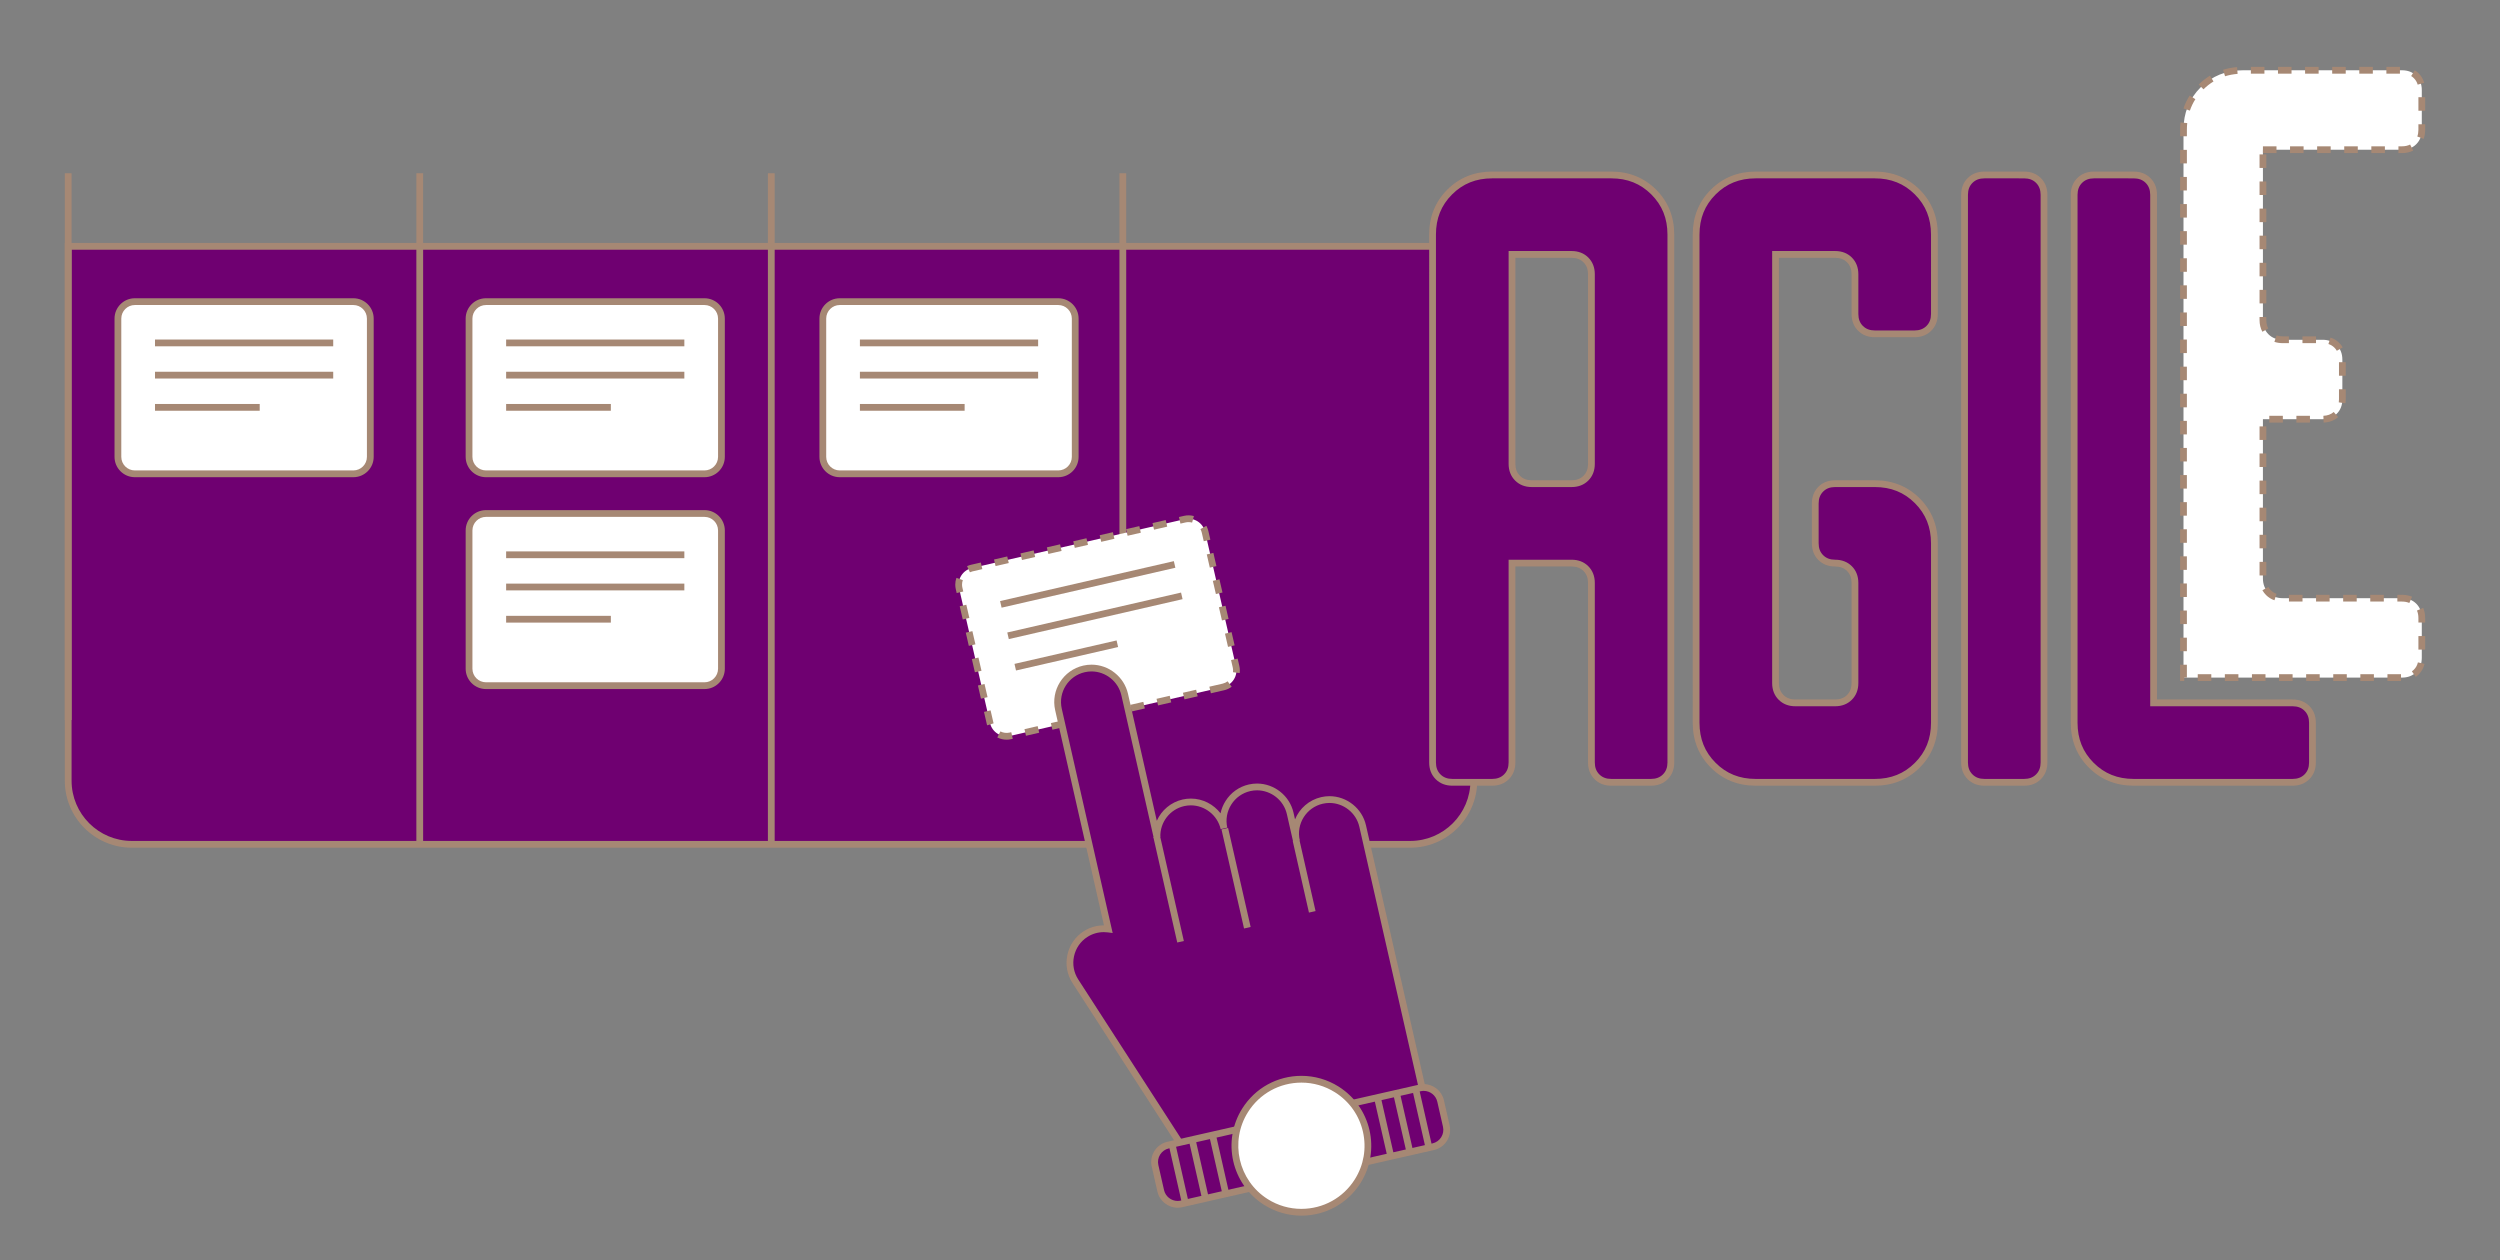 <?xml version="1.0" encoding="utf-8"?>
<!-- Generator: Adobe Illustrator 16.0.4, SVG Export Plug-In . SVG Version: 6.00 Build 0)  -->
<!DOCTYPE svg PUBLIC "-//W3C//DTD SVG 1.1//EN" "http://www.w3.org/Graphics/SVG/1.1/DTD/svg11.dtd">
<svg version="1.1" id="Layer_1" xmlns="http://www.w3.org/2000/svg" xmlns:xlink="http://www.w3.org/1999/xlink" x="0px" y="0px"
	 width="738px" height="372px" viewBox="0 0 738 372" enable-background="new 0 0 738 372" xml:space="preserve">
<rect x="0" y="0" width="738" height="372" fill="#808080" stroke="none"/>
<g>
	<g>
		<path fill="#6F0071" d="M20.132,72.717v157.759c0,10.32,8.444,18.765,18.765,18.765h377.411c10.32,0,18.765-8.444,18.765-18.765
			V72.717H20.132z"/>
		<path fill="#A68874" d="M416.309,250.24H38.897c-10.898,0-19.765-8.866-19.765-19.765V71.717h416.941v158.759
			C436.073,241.374,427.207,250.24,416.309,250.24z M21.132,73.717v156.759c0,9.796,7.969,17.765,17.765,17.765h377.411
			c9.796,0,17.765-7.969,17.765-17.765V73.717H21.132z"/>
	</g>
	<g>
		<rect x="19.132" y="51.143" fill="#A68874" width="2" height="161.395"/>
	</g>
	<g>
		<rect x="122.908" y="51.143" fill="#A68874" width="2" height="197.655"/>
	</g>
	<g>
		<rect x="226.684" y="51.143" fill="#A68874" width="2" height="197.655"/>
	</g>
	<g>
		<rect x="330.459" y="51.143" fill="#A68874" width="2" height="197.655"/>
	</g>
	<g>
		<g>
			<path fill="#FFFFFF" d="M104.313,139.87H39.807c-2.75,0-5-2.25-5-5V94.043c0-2.75,2.25-5,5-5h64.507c2.75,0,5,2.25,5,5v40.827
				C109.313,137.62,107.063,139.87,104.313,139.87z"/>
			<path fill="#A68874" d="M104.313,140.87H39.807c-3.309,0-6-2.691-6-6V94.043c0-3.309,2.691-6,6-6h64.507c3.309,0,6,2.691,6,6
				v40.827C110.313,138.179,107.622,140.87,104.313,140.87z M39.807,90.043c-2.206,0-4,1.794-4,4v40.827c0,2.206,1.794,4,4,4h64.507
				c2.206,0,4-1.794,4-4V94.043c0-2.206-1.794-4-4-4H39.807z"/>
		</g>
		<g>
			<g>
				<rect x="45.755" y="100.23" fill="#A68874" width="52.61" height="2"/>
			</g>
			<g>
				<rect x="45.755" y="109.741" fill="#A68874" width="52.61" height="2"/>
			</g>
			<g>
				<rect x="45.755" y="119.253" fill="#A68874" width="30.912" height="2"/>
			</g>
		</g>
	</g>
	<g>
		<g>
			<path fill="#FFFFFF" d="M207.969,139.87h-64.507c-2.75,0-5-2.25-5-5V94.043c0-2.75,2.25-5,5-5h64.507c2.75,0,5,2.25,5,5v40.827
				C212.969,137.62,210.719,139.87,207.969,139.87z"/>
			<path fill="#A68874" d="M207.969,140.87h-64.507c-3.309,0-6-2.691-6-6V94.043c0-3.309,2.691-6,6-6h64.507c3.309,0,6,2.691,6,6
				v40.827C213.969,138.179,211.277,140.87,207.969,140.87z M143.462,90.043c-2.206,0-4,1.794-4,4v40.827c0,2.206,1.794,4,4,4
				h64.507c2.206,0,4-1.794,4-4V94.043c0-2.206-1.794-4-4-4H143.462z"/>
		</g>
		<g>
			<g>
				<rect x="149.41" y="100.23" fill="#A68874" width="52.61" height="2"/>
			</g>
			<g>
				<rect x="149.41" y="109.741" fill="#A68874" width="52.61" height="2"/>
			</g>
			<g>
				<rect x="149.41" y="119.253" fill="#A68874" width="30.912" height="2"/>
			</g>
		</g>
	</g>
	<g>
		<g>
			<path fill="#FFFFFF" d="M207.969,202.413h-64.507c-2.75,0-5-2.25-5-5v-40.828c0-2.75,2.25-5,5-5h64.507c2.75,0,5,2.25,5,5v40.828
				C212.969,200.163,210.719,202.413,207.969,202.413z"/>
			<path fill="#A68874" d="M207.969,203.413h-64.507c-3.309,0-6-2.691-6-6v-40.828c0-3.309,2.691-6,6-6h64.507c3.309,0,6,2.691,6,6
				v40.828C213.969,200.722,211.277,203.413,207.969,203.413z M143.462,152.585c-2.206,0-4,1.794-4,4v40.828c0,2.206,1.794,4,4,4
				h64.507c2.206,0,4-1.794,4-4v-40.828c0-2.206-1.794-4-4-4H143.462z"/>
		</g>
		<g>
			<g>
				<rect x="149.41" y="162.772" fill="#A68874" width="52.61" height="2"/>
			</g>
			<g>
				<rect x="149.41" y="172.283" fill="#A68874" width="52.61" height="2"/>
			</g>
			<g>
				<rect x="149.41" y="181.795" fill="#A68874" width="30.912" height="2"/>
			</g>
		</g>
	</g>
	<g>
		<g>
			<path fill="#FFFFFF" d="M312.404,139.87h-64.507c-2.75,0-5-2.25-5-5V94.043c0-2.75,2.25-5,5-5h64.507c2.75,0,5,2.25,5,5v40.827
				C317.404,137.62,315.154,139.87,312.404,139.87z"/>
			<path fill="#A68874" d="M312.404,140.87h-64.507c-3.309,0-6-2.691-6-6V94.043c0-3.309,2.691-6,6-6h64.507c3.309,0,6,2.691,6,6
				v40.827C318.404,138.179,315.713,140.87,312.404,140.87z M247.897,90.043c-2.206,0-4,1.794-4,4v40.827c0,2.206,1.794,4,4,4
				h64.507c2.206,0,4-1.794,4-4V94.043c0-2.206-1.794-4-4-4H247.897z"/>
		</g>
		<g>
			<g>
				<rect x="253.846" y="100.23" fill="#A68874" width="52.61" height="2"/>
			</g>
			<g>
				<rect x="253.846" y="109.741" fill="#A68874" width="52.61" height="2"/>
			</g>
			<g>
				<rect x="253.846" y="119.253" fill="#A68874" width="30.912" height="2"/>
			</g>
		</g>
	</g>
	<g>
		<g>
			<path fill="#FFFFFF" d="M361.124,202.79l-62.869,14.441c-2.681,0.616-5.377-1.073-5.992-3.754l-9.141-39.79
				c-0.616-2.681,1.073-5.377,3.754-5.993l62.869-14.441c2.681-0.616,5.377,1.073,5.992,3.753l9.141,39.791
				C365.494,199.478,363.805,202.174,361.124,202.79z"/>
			<path fill="#A68874" d="M297.141,218.358c-0.944,0-1.891-0.229-2.737-0.664l0.914-1.779c0.832,0.428,1.805,0.552,2.713,0.342
				l0.494-0.113l0.447,1.949l-0.493,0.113C298.04,218.307,297.59,218.358,297.141,218.358z M302.87,217.197l-0.447-1.949
				l3.899-0.896l0.447,1.949L302.87,217.197z M310.668,215.406l-0.447-1.949l3.898-0.896l0.447,1.949L310.668,215.406z
				 M291.4,214.12c-0.043-0.139-0.081-0.28-0.113-0.423l-0.814-3.546l1.949-0.447l0.815,3.55c0.021,0.096,0.046,0.185,0.073,0.272
				L291.4,214.12z M318.465,213.615l-0.447-1.949l3.898-0.896l0.447,1.949L318.465,213.615z M326.262,211.824l-0.447-1.949
				l3.898-0.896l0.447,1.949L326.262,211.824z M334.059,210.033l-0.447-1.949l3.898-0.896l0.447,1.949L334.059,210.033z
				 M341.855,208.242l-0.447-1.949l3.898-0.896l0.447,1.949L341.855,208.242z M349.652,206.451l-0.447-1.949l3.898-0.896
				l0.447,1.949L349.652,206.451z M289.577,206.253l-0.896-3.898l1.949-0.447l0.896,3.898L289.577,206.253z M357.449,204.66
				l-0.447-1.949l3.898-0.896c0.544-0.125,1.046-0.357,1.49-0.691l1.201,1.6c-0.67,0.503-1.425,0.853-2.244,1.041L357.449,204.66z
				 M365.953,198.694l-1.982-0.262c0.022-0.172,0.034-0.346,0.034-0.521c0-0.298-0.034-0.598-0.102-0.89l-0.497-2.166l1.949-0.447
				l0.497,2.165c0.101,0.438,0.152,0.889,0.152,1.338C366.005,198.175,365.987,198.437,365.953,198.694z M287.786,198.456
				l-0.896-3.898l1.949-0.447l0.896,3.898L287.786,198.456z M362.511,190.957l-0.896-3.899l1.949-0.447l0.896,3.899L362.511,190.957
				z M285.995,190.659l-0.896-3.898l1.949-0.447l0.896,3.898L285.995,190.659z M360.72,183.159l-0.896-3.898l1.949-0.447
				l0.896,3.898L360.72,183.159z M284.204,182.862l-0.896-3.898l1.949-0.447l0.896,3.898L284.204,182.862z M358.928,175.362
				l-0.896-3.898l1.949-0.447l0.896,3.898L358.928,175.362z M282.413,175.066l-0.266-1.154c-0.101-0.439-0.152-0.89-0.152-1.339
				c0-0.679,0.115-1.349,0.342-1.991l1.887,0.666c-0.151,0.429-0.229,0.874-0.229,1.325c0,0.298,0.034,0.598,0.102,0.89l0.266,1.154
				L282.413,175.066z M286.315,168.938l-0.838-1.816c0.375-0.173,0.771-0.309,1.174-0.401l2.889-0.663l0.447,1.949l-2.888,0.663
				C286.831,168.73,286.567,168.821,286.315,168.938z M357.137,167.565l-0.896-3.898l1.949-0.447l0.896,3.898L357.137,167.565z
				 M293.886,167.11l-0.447-1.949l3.898-0.896l0.447,1.949L293.886,167.11z M301.683,165.319l-0.447-1.949l3.898-0.896l0.447,1.949
				L301.683,165.319z M309.48,163.528l-0.447-1.949l3.898-0.896l0.447,1.949L309.48,163.528z M317.277,161.737l-0.447-1.949
				l3.898-0.896l0.447,1.949L317.277,161.737z M325.074,159.946l-0.447-1.949l3.898-0.896l0.447,1.949L325.074,159.946z
				 M355.346,159.769l-0.583-2.539c-0.084-0.363-0.218-0.713-0.397-1.037l1.75-0.969c0.27,0.486,0.47,1.011,0.597,1.557l0.583,2.541
				L355.346,159.769z M332.871,158.155l-0.447-1.949l3.898-0.896l0.447,1.949L332.871,158.155z M340.668,156.364l-0.447-1.949
				l3.898-0.896l0.447,1.949L340.668,156.364z M348.465,154.573l-0.447-1.949l1.504-0.346c0.958-0.219,1.967-0.2,2.919,0.061
				l-0.529,1.93c-0.632-0.174-1.302-0.188-1.941-0.041L348.465,154.573z"/>
		</g>
		<g>
			<g>
				
					<rect x="320.039" y="146.046" transform="matrix(0.224 0.975 -0.975 0.224 417.225 -179.102)" fill="#A68874" width="2" height="52.611"/>
			</g>
			<g>
				
					<rect x="322.168" y="155.316" transform="matrix(0.224 0.975 -0.975 0.224 427.913 -173.98)" fill="#A68874" width="2" height="52.611"/>
			</g>
			<g>
				
					<rect x="313.724" y="177.864" transform="matrix(0.224 0.975 -0.975 0.224 432.76 -156.668)" fill="#A68874" width="2" height="30.913"/>
			</g>
		</g>
	</g>
	<g>
		<g>
			<path fill="#6F0071" d="M390.264,236.279L390.264,236.279c-5.373,1.221-8.771,6.615-7.551,11.988l-1.854-8.165
				c-1.221-5.373-6.615-8.771-11.988-7.551c-5.373,1.221-8.771,6.615-7.551,11.988c-1.221-5.373-6.615-8.771-11.988-7.552
				c-4.73,1.075-7.927,5.387-7.791,10.069l-9.54-42.05c-1.221-5.373-6.615-8.771-11.988-7.551c-5.373,1.22-8.771,6.614-7.551,11.987
				l14.708,64.808c-2.278-0.298-4.668,0.17-6.738,1.508l0,0c-4.642,2.998-5.986,9.249-2.987,13.891l30.37,47.016
				c0.494,0.766,1.084,1.433,1.734,2.014l2.084,6.467l70.016-15.898l-7.39-32.543l-2.657-11.703l-9.35-41.172
				C401.032,238.457,395.638,235.06,390.264,236.279z"/>
			<path fill="#A68874" d="M350.962,346.324l-2.283-7.086c-0.662-0.619-1.234-1.301-1.704-2.03l-30.37-47.015
				c-1.596-2.47-2.132-5.422-1.51-8.314s2.325-5.364,4.794-6.959c1.776-1.147,3.837-1.754,5.96-1.754c0.017,0,0.033,0,0.05,0
				l-14.412-63.5c-1.345-5.925,2.381-11.839,8.305-13.185c0.798-0.181,1.615-0.272,2.429-0.272c5.104,0,9.627,3.607,10.757,8.577
				l8.51,37.511c1.379-3.099,4.153-5.495,7.624-6.284c0.798-0.181,1.614-0.272,2.428-0.272c3.493,0,6.715,1.689,8.763,4.351
				c0.267-1.271,0.761-2.5,1.477-3.635c1.572-2.497,4.013-4.229,6.872-4.88c0.798-0.181,1.615-0.272,2.429-0.272
				c5.104,0,9.627,3.607,10.757,8.577l0.453,1.998c1.317-3.208,4.123-5.75,7.754-6.575c0.798-0.181,1.615-0.272,2.429-0.272
				c5.104,0,9.628,3.607,10.757,8.577l19.617,86.394L350.962,346.324z M325.849,275.166c-1.737,0-3.423,0.495-4.874,1.434
				c-2.021,1.306-3.414,3.329-3.924,5.699s-0.072,4.788,1.233,6.809l30.37,47.016c0.421,0.653,0.946,1.262,1.561,1.811l0.202,0.181
				l1.887,5.854l68.148-15.475l-19.176-84.442c-0.923-4.068-4.627-7.021-8.806-7.021c-0.665,0-1.333,0.075-1.985,0.224
				c-4.849,1.102-7.898,5.942-6.797,10.791l-1.951,0.443l-1.854-8.165c-0.924-4.068-4.627-7.021-8.806-7.021
				c-0.665,0-1.333,0.075-1.985,0.224c-2.339,0.531-4.336,1.949-5.624,3.994s-1.704,4.459-1.173,6.797l-1.951,0.443
				c-0.924-4.068-4.628-7.021-8.807-7.021c-0.664,0-1.332,0.075-1.984,0.224c-4.188,0.951-7.138,4.764-7.013,9.064l-1.976,0.251
				l-9.54-42.05c-0.924-4.068-4.627-7.021-8.806-7.021c-0.664,0-1.332,0.075-1.985,0.224c-4.849,1.101-7.898,5.941-6.797,10.79
				l15.025,66.207l-1.423-0.187C326.646,275.192,326.245,275.166,325.849,275.166z"/>
		</g>
		<g>
			<path fill="#6F0071" d="M344.807,338.04l74.358-16.886c2.732-0.62,5.477,1.107,6.097,3.841l1.684,7.414
				c0.62,2.732-1.107,5.476-3.84,6.097l-74.358,16.885c-2.733,0.62-5.477-1.107-6.097-3.84l-1.684-7.415
				C340.346,341.403,342.074,338.66,344.807,338.04z"/>
			<path fill="#A68874" d="M347.625,356.517c-2.824,0-5.326-1.995-5.95-4.744l-1.684-7.415c-0.359-1.582-0.078-3.214,0.792-4.595
				s2.22-2.339,3.802-2.698l74.358-16.886c0.441-0.1,0.894-0.15,1.344-0.15c2.823,0,5.326,1.996,5.95,4.745l1.684,7.414
				c0.743,3.277-1.317,6.549-4.594,7.294l-74.358,16.885C348.527,356.466,348.075,356.517,347.625,356.517z M420.287,322.028
				c-0.302,0-0.604,0.034-0.9,0.102l-74.358,16.886c-1.062,0.24-1.968,0.885-2.553,1.813s-0.774,2.024-0.533,3.085l1.684,7.415
				c0.419,1.848,2.101,3.188,3.999,3.188c0.301,0,0.604-0.034,0.9-0.102l74.358-16.885c2.201-0.5,3.586-2.698,3.086-4.899
				l-1.684-7.414C423.867,323.369,422.186,322.028,420.287,322.028z"/>
		</g>
		<g>
			
				<rect x="411.028" y="329.105" transform="matrix(0.221 0.975 -0.975 0.221 648.858 -152.486)" fill="#A68874" width="17.792" height="2.001"/>
		</g>
		<g>
			
				<rect x="405.085" y="330.454" transform="matrix(0.222 0.975 -0.975 0.222 645.522 -145.653)" fill="#A68874" width="17.792" height="2.001"/>
		</g>
		<g>
			
				<rect x="344.919" y="343.651" transform="matrix(0.221 0.975 -0.975 0.221 611.578 -76.69)" fill="#A68874" width="17.793" height="2.001"/>
		</g>
		<g>
			
				<rect x="399.452" y="331.733" transform="matrix(0.222 0.975 -0.975 0.222 642.384 -139.164)" fill="#A68874" width="17.792" height="2.001"/>
		</g>
		<g>
			
				<rect x="389.77" y="333.932" transform="matrix(0.221 0.975 -0.975 0.221 637.014 -127.998)" fill="#A68874" width="17.792" height="2.001"/>
		</g>
		<g>
			
				<rect x="380.087" y="336.131" transform="matrix(0.221 0.975 -0.975 0.221 631.62 -116.843)" fill="#A68874" width="17.792" height="2.001"/>
		</g>
		<g>
			
				<rect x="370.405" y="338.329" transform="matrix(0.222 0.975 -0.975 0.222 626.202 -105.703)" fill="#A68874" width="17.792" height="2.001"/>
		</g>
		<g>
			
				<rect x="360.722" y="340.528" transform="matrix(0.222 0.975 -0.975 0.222 620.808 -94.549)" fill="#A68874" width="17.792" height="2.001"/>
		</g>
		<g>
			
				<rect x="351.04" y="342.727" transform="matrix(0.221 0.975 -0.975 0.221 615.437 -83.382)" fill="#A68874" width="17.792" height="2.001"/>
		</g>
		<g>
			
				<rect x="338.982" y="344.999" transform="matrix(0.221 0.975 -0.975 0.221 608.264 -69.853)" fill="#A68874" width="17.792" height="2.001"/>
		</g>
		<g>
			<circle fill="#FFFFFF" cx="384.172" cy="338.224" r="19.633"/>
			<path fill="#A68874" d="M384.154,358.859c-3.883,0-7.679-1.099-10.979-3.178c-9.626-6.063-12.525-18.828-6.461-28.455
				c3.801-6.035,10.334-9.639,17.477-9.639c3.882,0,7.678,1.099,10.978,3.178c9.626,6.063,12.525,18.828,6.461,28.455
				C397.829,355.256,391.296,358.859,384.154,358.859z M384.191,319.588c-6.451,0-12.352,3.254-15.785,8.705
				c-5.476,8.693-2.857,20.221,5.836,25.697c2.979,1.877,6.407,2.869,9.912,2.869c6.45,0,12.351-3.254,15.784-8.705
				c2.652-4.211,3.506-9.203,2.404-14.057c-1.103-4.854-4.028-8.987-8.24-11.641C391.123,320.58,387.695,319.588,384.191,319.588z"
				/>
		</g>
		<g>
			
				<rect x="329.115" y="261.621" transform="matrix(0.221 0.975 -0.975 0.221 524.764 -132.041)" fill="#A68874" width="31.92" height="2.001"/>
		</g>
		<g>
			
				<rect x="349.644" y="258.165" transform="matrix(0.222 0.975 -0.975 0.222 536.622 -153.815)" fill="#A68874" width="29.996" height="2.001"/>
		</g>
		<g>
			
				<rect x="374.295" y="257.811" transform="matrix(0.221 0.975 -0.975 0.221 552.22 -174.044)" fill="#A68874" width="21.624" height="2.001"/>
		</g>
	</g>
</g>
<g>
	<g>
		<path fill="#6F0071" d="M475.649,51.652h-35.171c-4.996,0-9.174,1.685-12.538,5.048c-3.368,3.369-5.047,7.546-5.047,12.538
			v155.839c0,1.74,0.539,3.149,1.628,4.232c1.084,1.09,2.493,1.629,4.233,1.629h11.724c1.735,0,3.145-0.539,4.234-1.629
			c1.084-1.083,1.628-2.492,1.628-4.232v-58.85h17.585c1.735,0,3.146,0.545,4.234,1.629c1.084,1.088,1.628,2.498,1.628,4.234v52.986
			c0,1.74,0.54,3.149,1.629,4.232c1.083,1.09,2.492,1.629,4.232,1.629h11.724c1.735,0,3.146-0.539,4.234-1.629
			c1.084-1.083,1.628-2.492,1.628-4.232V69.237c0-4.991-1.684-9.169-5.048-12.538C484.819,53.336,480.642,51.652,475.649,51.652z
			 M469.788,136.918c0,1.739-0.544,3.148-1.628,4.234c-1.089,1.088-2.499,1.627-4.234,1.627h-11.724
			c-1.74,0-3.149-0.539-4.232-1.627c-1.089-1.086-1.629-2.495-1.629-4.234V75.101h17.585c1.735,0,3.146,0.544,4.234,1.627
			c1.084,1.089,1.628,2.499,1.628,4.234V136.918z"/>
		<path fill="#A68874" d="M487.373,231.938h-11.724c-2.011,0-3.673-0.647-4.941-1.924c-1.272-1.266-1.92-2.928-1.92-4.938V172.09
			c0-1.472-0.438-2.626-1.336-3.528c-0.901-0.897-2.056-1.335-3.526-1.335h-16.585v57.85c0,2.004-0.646,3.666-1.921,4.939
			c-1.275,1.275-2.938,1.922-4.941,1.922h-11.724c-2.01,0-3.673-0.647-4.942-1.924c-1.272-1.265-1.919-2.928-1.919-4.938V69.237
			c0-5.245,1.797-9.701,5.34-13.245c3.545-3.544,8.001-5.341,13.245-5.341h35.171c5.24,0,9.696,1.797,13.245,5.34
			c3.544,3.549,5.341,8.005,5.341,13.245v155.839c0,2.004-0.646,3.666-1.921,4.939C491.041,231.291,489.378,231.938,487.373,231.938
			z M445.341,165.227h18.585c1.998,0,3.66,0.646,4.939,1.92c1.277,1.281,1.923,2.943,1.923,4.943v52.986
			c0,1.478,0.437,2.631,1.334,3.523c0.896,0.901,2.049,1.338,3.527,1.338h11.724c1.476,0,2.629-0.437,3.527-1.336
			c0.898-0.897,1.335-2.051,1.335-3.525V69.237c0-4.757-1.556-8.627-4.756-11.831c-3.203-3.199-7.073-4.754-11.83-4.754h-35.171
			c-4.761,0-8.631,1.555-11.831,4.755c-3.199,3.2-4.754,7.069-4.754,11.831v155.839c0,1.479,0.437,2.631,1.333,3.523
			c0.896,0.901,2.05,1.338,3.528,1.338h11.724c1.475,0,2.628-0.437,3.527-1.336c0.898-0.897,1.335-2.051,1.335-3.525V165.227z
			 M463.926,143.779h-11.724c-2.01,0-3.672-0.646-4.941-1.922c-1.273-1.27-1.92-2.933-1.92-4.939V74.101h18.585
			c1.998,0,3.66,0.646,4.939,1.918c1.277,1.282,1.923,2.944,1.923,4.943v55.956c0,2.002-0.646,3.664-1.92,4.94
			C467.592,143.134,465.93,143.779,463.926,143.779z M447.341,76.101v60.817c0,1.477,0.437,2.631,1.335,3.526
			c0.896,0.899,2.048,1.335,3.526,1.335h11.724c1.475,0,2.629-0.437,3.527-1.334c0.898-0.899,1.335-2.054,1.335-3.527V80.962
			c0-1.471-0.438-2.625-1.337-3.529c-0.9-0.896-2.055-1.332-3.525-1.332H447.341z"/>
	</g>
	<g>
		<path fill="#6F0071" d="M553.451,51.652h-35.172c-4.997,0-9.174,1.685-12.538,5.048c-3.368,3.369-5.048,7.546-5.048,12.538
			v144.114c0,4.997,1.68,9.175,5.048,12.538c3.364,3.368,7.541,5.048,12.538,5.048h35.172c4.991,0,9.169-1.68,12.538-5.048
			c3.362-3.363,5.046-7.541,5.046-12.538v-52.986c0-4.992-1.684-9.17-5.046-12.538c-3.369-3.363-7.547-5.048-12.538-5.048h-11.725
			c-1.74,0-3.149,0.545-4.232,1.629c-1.09,1.088-1.629,2.498-1.629,4.233v11.724c0,1.74,0.539,3.149,1.629,4.234
			c1.083,1.088,2.492,1.627,4.232,1.627c1.736,0,3.146,0.545,4.234,1.629c1.083,1.088,1.627,2.498,1.627,4.234v29.539
			c0,1.74-0.544,3.149-1.627,4.232c-1.089,1.089-2.498,1.629-4.234,1.629h-11.723c-1.74,0-3.15-0.54-4.234-1.629
			c-1.089-1.083-1.629-2.492-1.629-4.232V75.101h17.586c1.736,0,3.146,0.544,4.234,1.627c1.083,1.089,1.627,2.499,1.627,4.234
			v11.724c0,1.739,0.54,3.148,1.629,4.234c1.085,1.088,2.494,1.628,4.234,1.628h11.723c1.736,0,3.146-0.54,4.234-1.628
			c1.084-1.086,1.627-2.495,1.627-4.234V69.237c0-4.991-1.684-9.169-5.046-12.538C562.62,53.336,558.442,51.652,553.451,51.652z"/>
		<path fill="#A68874" d="M553.451,231.938h-35.172c-5.249,0-9.706-1.797-13.246-5.341c-3.543-3.538-5.34-7.995-5.34-13.245V69.237
			c0-5.244,1.797-9.7,5.341-13.245c3.545-3.544,8.001-5.341,13.245-5.341h35.172c5.239,0,9.695,1.797,13.244,5.34
			c3.544,3.55,5.34,8.006,5.34,13.245v23.448c0,2.003-0.646,3.665-1.919,4.94c-1.276,1.275-2.939,1.922-4.942,1.922h-11.723
			c-2.008,0-3.671-0.646-4.942-1.922c-1.274-1.271-1.921-2.934-1.921-4.94V80.962c0-1.471-0.437-2.625-1.336-3.529
			c-0.9-0.896-2.055-1.332-3.525-1.332h-16.586v125.528c0,1.478,0.437,2.631,1.334,3.523c0.897,0.901,2.051,1.338,3.529,1.338
			h11.723c1.475,0,2.628-0.438,3.527-1.336c0.897-0.897,1.334-2.051,1.334-3.525V172.09c0-1.472-0.437-2.626-1.336-3.529
			c-0.9-0.896-2.055-1.334-3.525-1.334c-2.01,0-3.672-0.646-4.941-1.922c-1.272-1.267-1.92-2.93-1.92-4.939v-11.724
			c0-2.005,0.646-3.668,1.923-4.941c1.272-1.274,2.935-1.921,4.938-1.921h11.725c5.239,0,9.695,1.797,13.244,5.34
			c3.544,3.55,5.34,8.006,5.34,13.246v52.986c0,5.245-1.796,9.701-5.339,13.245C563.151,230.141,558.695,231.938,553.451,231.938z
			 M518.279,52.652c-4.761,0-8.631,1.555-11.831,4.755c-3.199,3.2-4.755,7.07-4.755,11.831v144.114c0,4.766,1.556,8.636,4.755,11.83
			c3.196,3.2,7.065,4.756,11.831,4.756h35.172c4.761,0,8.631-1.556,11.831-4.755c3.198-3.199,4.753-7.069,4.753-11.831v-52.986
			c0-4.757-1.555-8.627-4.754-11.832c-3.204-3.198-7.074-4.754-11.83-4.754h-11.725c-1.474,0-2.627,0.437-3.525,1.336
			c-0.899,0.897-1.336,2.051-1.336,3.526v11.724c0,1.479,0.437,2.632,1.334,3.525c0.896,0.9,2.049,1.336,3.527,1.336
			c1.998,0,3.66,0.646,4.939,1.92c1.276,1.282,1.922,2.944,1.922,4.943v29.539c0,2.004-0.646,3.666-1.92,4.939
			c-1.275,1.275-2.938,1.922-4.941,1.922h-11.723c-2.01,0-3.673-0.647-4.943-1.924c-1.272-1.266-1.92-2.928-1.92-4.938V74.101
			h18.586c1.998,0,3.66,0.646,4.939,1.918c1.276,1.283,1.922,2.945,1.922,4.943v11.724c0,1.477,0.437,2.631,1.335,3.526
			c0.897,0.899,2.051,1.336,3.528,1.336h11.723c1.475,0,2.628-0.437,3.527-1.335c0.897-0.899,1.334-2.053,1.334-3.527V69.237
			c0-4.756-1.555-8.626-4.754-11.831c-3.204-3.199-7.074-4.754-11.83-4.754H518.279z"/>
	</g>
	<g>
		<path fill="#6F0071" d="M597.525,51.652h-11.723c-1.74,0-3.15,0.545-4.234,1.628c-1.09,1.089-1.629,2.499-1.629,4.234v167.562
			c0,1.74,0.539,3.149,1.629,4.232c1.084,1.09,2.494,1.629,4.234,1.629h11.723c1.735,0,3.146-0.539,4.234-1.629
			c1.083-1.083,1.627-2.492,1.627-4.232V57.515c0-1.736-0.544-3.146-1.627-4.234C600.671,52.197,599.261,51.652,597.525,51.652z"/>
		<path fill="#A68874" d="M597.525,231.938h-11.723c-2.011,0-3.674-0.647-4.943-1.924c-1.272-1.265-1.92-2.927-1.92-4.938V57.515
			c0-2.005,0.646-3.667,1.922-4.942s2.938-1.921,4.941-1.921h11.723c1.998,0,3.66,0.646,4.939,1.919
			c1.276,1.283,1.922,2.945,1.922,4.943v167.562c0,2.004-0.646,3.666-1.92,4.939C601.193,231.291,599.53,231.938,597.525,231.938z
			 M585.803,52.652c-1.475,0-2.628,0.437-3.527,1.335s-1.336,2.052-1.336,3.527v167.562c0,1.479,0.437,2.631,1.334,3.523
			c0.896,0.901,2.05,1.338,3.529,1.338h11.723c1.476,0,2.629-0.437,3.527-1.336c0.897-0.897,1.334-2.051,1.334-3.525V57.515
			c0-1.471-0.437-2.625-1.336-3.529c-0.9-0.896-2.055-1.333-3.525-1.333H585.803z"/>
	</g>
	<g>
		<path fill="#6F0071" d="M676.772,207.49h-41.033V57.515c0-1.736-0.544-3.146-1.627-4.234c-1.089-1.083-2.499-1.628-4.234-1.628
			h-11.723c-1.74,0-3.15,0.545-4.234,1.628c-1.089,1.089-1.629,2.499-1.629,4.234v155.837c0,4.997,1.68,9.175,5.048,12.538
			c3.364,3.368,7.541,5.048,12.538,5.048h46.895c1.736,0,3.146-0.539,4.234-1.629c1.084-1.083,1.628-2.492,1.628-4.232v-11.725
			c0-1.734-0.544-3.145-1.628-4.232C679.918,208.033,678.509,207.49,676.772,207.49z"/>
		<path fill="#A68874" d="M676.772,231.938h-46.895c-5.249,0-9.706-1.797-13.246-5.341c-3.543-3.538-5.34-7.995-5.34-13.245V57.515
			c0-2.004,0.646-3.666,1.922-4.941c1.275-1.275,2.938-1.921,4.941-1.921h11.723c1.998,0,3.66,0.646,4.939,1.919
			c1.276,1.283,1.922,2.945,1.922,4.943V206.49h40.033c2,0,3.662,0.646,4.94,1.921c1.276,1.28,1.922,2.942,1.922,4.94v11.725
			c0,2.004-0.646,3.666-1.921,4.939C680.44,231.291,678.777,231.938,676.772,231.938z M618.155,52.652
			c-1.475,0-2.628,0.437-3.527,1.335c-0.898,0.899-1.336,2.053-1.336,3.527v155.837c0,4.766,1.556,8.636,4.755,11.83
			c3.196,3.2,7.065,4.756,11.831,4.756h46.895c1.476,0,2.629-0.437,3.527-1.336c0.898-0.897,1.335-2.051,1.335-3.525v-11.725
			c0-1.471-0.438-2.624-1.336-3.526c-0.9-0.897-2.055-1.335-3.526-1.335h-42.033V57.515c0-1.471-0.437-2.625-1.336-3.529
			c-0.9-0.896-2.055-1.333-3.525-1.333H618.155z"/>
	</g>
	<g>
		<path fill="#FFFFFF" d="M668.018,44.192h41.034c1.735,0,3.145-0.54,4.234-1.628c1.083-1.085,1.627-2.494,1.627-4.234V26.606
			c0-1.736-0.544-3.146-1.627-4.234c-1.09-1.083-2.499-1.628-4.234-1.628h-46.896c-4.997,0-9.174,1.685-12.538,5.048
			c-3.368,3.369-5.048,7.546-5.048,12.538v161.7h64.481c1.735,0,3.145-0.54,4.234-1.629c1.083-1.084,1.627-2.493,1.627-4.232
			v-11.725c0-1.734-0.544-3.145-1.627-4.233c-1.09-1.085-2.499-1.628-4.234-1.628h-35.171c-1.74,0-3.149-0.54-4.234-1.629
			c-1.089-1.084-1.629-2.493-1.629-4.232v-46.973h17.586c1.736,0,3.146-0.539,4.234-1.628c1.084-1.085,1.628-2.494,1.628-4.234
			v-11.723c0-1.735-0.544-3.146-1.628-4.234c-1.089-1.083-2.498-1.629-4.234-1.629h-11.723c-1.74,0-3.149-0.538-4.234-1.627
			c-1.089-1.085-1.629-2.494-1.629-4.234V61.776V44.192z"/>
		<path fill="#A68874" d="M708.775,201.029h-4v-2h4V201.029z M700.775,201.029h-4v-2h4V201.029z M692.775,201.029h-4v-2h4V201.029z
			 M684.775,201.029h-4v-2h4V201.029z M676.775,201.029h-4v-2h4V201.029z M668.775,201.029h-4v-2h4V201.029z M660.775,201.029h-4v-2
			h4V201.029z M652.775,201.029h-4v-2h4V201.029z M644.775,201.029h-1.205v-4.795h2v3.795h-0.795V201.029z M713.146,199.822
			l-1.154-1.633c0.206-0.146,0.403-0.312,0.587-0.496c0.603-0.604,0.991-1.311,1.188-2.163l1.949,0.451
			c-0.28,1.21-0.859,2.262-1.722,3.126C713.729,199.371,713.444,199.612,713.146,199.822z M645.57,192.234h-2v-4h2V192.234z
			 M715.913,191.769h-2v-4h2V191.769z M645.57,184.234h-2v-4h2V184.234z M715.913,183.769h-2v-1.325
			c0-0.824-0.143-1.565-0.424-2.203l1.83-0.807c0.394,0.894,0.594,1.906,0.594,3.01V183.769z M711.234,177.997
			c-0.632-0.275-1.366-0.415-2.183-0.415h-1.351v-2h1.351c1.094,0,2.097,0.195,2.981,0.581L711.234,177.997z M703.701,177.582h-4v-2
			h4V177.582z M695.701,177.582h-4v-2h4V177.582z M687.701,177.582h-4v-2h4V177.582z M679.701,177.582h-4v-2h4V177.582z
			 M671.416,177.201c-0.94-0.317-1.773-0.836-2.478-1.542c-0.428-0.425-0.791-0.905-1.079-1.425l1.75-0.969
			c0.196,0.354,0.446,0.684,0.742,0.979c0.494,0.495,1.05,0.842,1.703,1.062L671.416,177.201z M645.57,176.234h-2v-4h2V176.234z
			 M669.018,169.868h-2v-4h2V169.868z M645.57,168.234h-2v-4h2V168.234z M669.018,161.868h-2v-4h2V161.868z M645.57,160.234h-2v-4h2
			V160.234z M669.018,153.868h-2v-4h2V153.868z M645.57,152.234h-2v-4h2V152.234z M669.018,145.868h-2v-4h2V145.868z
			 M645.57,144.234h-2v-4h2V144.234z M669.018,137.868h-2v-4h2V137.868z M645.57,136.234h-2v-3.999h2V136.234z M669.018,129.868h-2
			v-4h2V129.868z M645.57,128.235h-2v-4h2V128.235z M681.897,124.748h-4v-2h4V124.748z M673.897,124.748h-4v-2h4V124.748z
			 M685.934,124.742l-0.072-1.998c1.24-0.045,2.237-0.412,3.048-1.123l1.318,1.504C689.073,124.138,687.629,124.682,685.934,124.742
			z M645.57,120.235h-2v-4h2V120.235z M692.388,119.053l-1.98-0.275c0.039-0.28,0.059-0.58,0.059-0.892v-2.967h2v2.967
			C692.466,118.289,692.439,118.683,692.388,119.053z M645.57,112.235h-2v-4h2V112.235z M692.466,110.919h-2v-4h2V110.919z
			 M645.57,104.235h-2v-4h2V104.235z M689.833,103.549c-0.189-0.328-0.426-0.636-0.703-0.914c-0.512-0.508-1.095-0.863-1.78-1.083
			l0.609-1.904c0.98,0.313,1.85,0.843,2.584,1.572c0.403,0.404,0.746,0.852,1.022,1.331L689.833,103.549z M683.685,101.3h-4v-2h4
			V101.3z M675.685,101.3h-1.804c-0.894,0-1.729-0.13-2.483-0.385l0.643-1.895c0.546,0.186,1.166,0.279,1.841,0.279h1.804V101.3z
			 M667.85,97.936c-0.552-1.006-0.832-2.183-0.832-3.497V93.57h2v0.868c0,0.975,0.197,1.827,0.586,2.534L667.85,97.936z
			 M645.57,96.235h-2v-4h2V96.235z M669.018,89.57h-2v-4h2V89.57z M645.57,88.235h-2v-4h2V88.235z M669.018,81.57h-2v-4h2V81.57z
			 M645.57,80.234h-2v-4h2V80.234z M669.018,73.57h-2v-4h2V73.57z M645.57,72.234h-2v-3.999h2V72.234z M669.018,65.57h-2v-4h2V65.57
			z M645.57,64.235h-2v-4h2V64.235z M669.018,57.57h-2v-4h2V57.57z M645.57,56.235h-2v-4h2V56.235z M669.018,49.57h-2v-4h2V49.57z
			 M645.57,48.235h-2v-4h2V48.235z M709.052,45.192h-1.034v-2h1.034c0.92,0,1.732-0.176,2.416-0.523l0.906,1.782
			C711.408,44.942,710.29,45.192,709.052,45.192z M704.018,45.192h-4v-2h4V45.192z M696.018,45.192h-4v-2h4V45.192z M688.018,45.192
			h-4v-2h4V45.192z M680.018,45.192h-4v-2h4V45.192z M672.018,45.192h-4v-2h4V45.192z M715.46,40.994l-1.873-0.7
			c0.216-0.578,0.325-1.239,0.326-1.966v-1.639h2v1.64C715.912,39.296,715.76,40.192,715.46,40.994z M645.57,40.235h-2v-1.906
			c0-0.743,0.036-1.48,0.107-2.19l1.99,0.2c-0.064,0.644-0.098,1.313-0.098,1.99V40.235z M715.913,32.689h-2v-4h2V32.689z
			 M646.452,32.656l-1.895-0.64c0.453-1.342,1.069-2.625,1.832-3.815l1.684,1.079C647.398,30.333,646.854,31.469,646.452,32.656z
			 M650.46,26.366l-1.4-1.429c1.029-1.008,2.147-1.882,3.324-2.597l1.039,1.709C652.376,24.685,651.38,25.464,650.46,26.366z
			 M713.701,24.989c-0.213-0.74-0.581-1.366-1.124-1.913c-0.243-0.241-0.514-0.456-0.799-0.633l1.055-1.699
			c0.413,0.257,0.803,0.565,1.157,0.917c0.781,0.786,1.329,1.717,1.633,2.775L713.701,24.989z M656.839,22.51l-0.596-1.909
			c1.304-0.406,2.696-0.671,4.139-0.788l0.16,1.993C659.247,21.911,658.001,22.148,656.839,22.51z M708.46,21.743h-4v-2h4V21.743z
			 M700.46,21.743h-4v-2h4V21.743z M692.46,21.743h-4v-2h4V21.743z M684.46,21.743h-4v-2h4V21.743z M676.46,21.743h-4v-2h4V21.743z
			 M668.46,21.743h-4v-2h4V21.743z"/>
	</g>
</g>
</svg>
